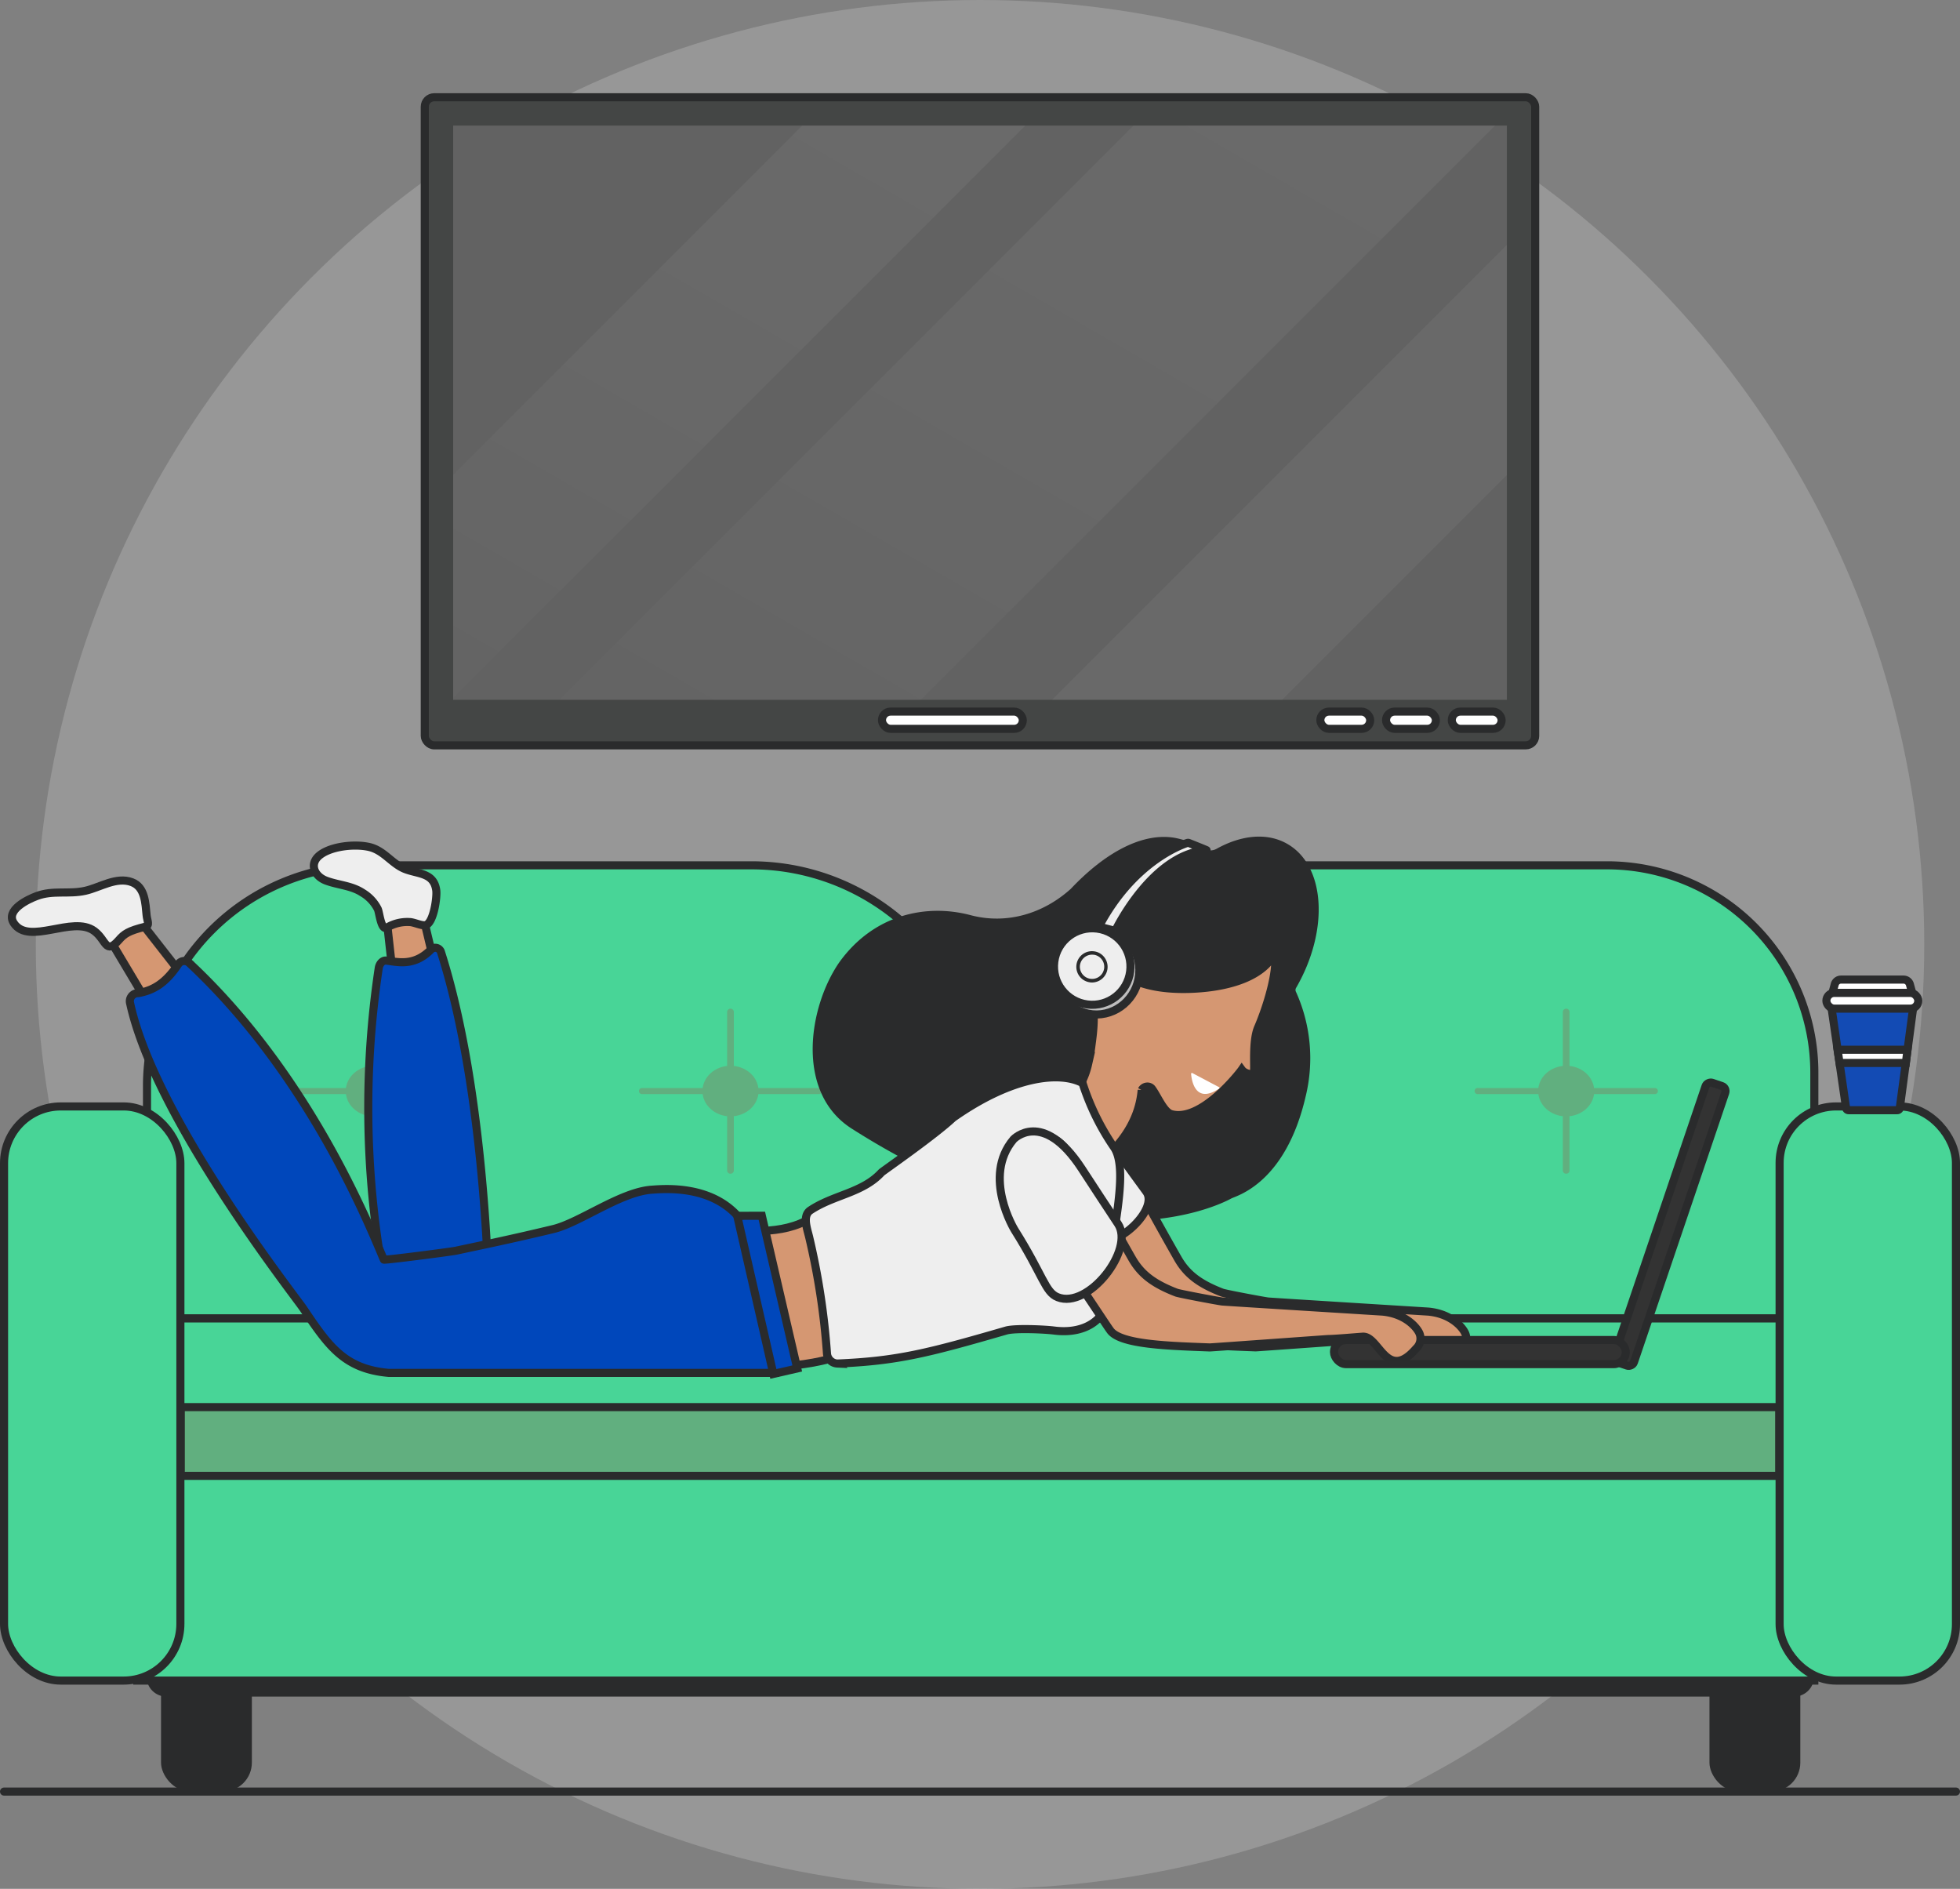 <svg id="bf2f07af-ec82-422d-a1ef-0ba28898f166" data-name="Layer 4" xmlns="http://www.w3.org/2000/svg" xmlns:xlink="http://www.w3.org/1999/xlink" viewBox="0 0 484.81 467.12"><rect x="0" y="0" width="484.81" height="467.12" fill="#808080" stroke="none"/><defs><style>.ab428817-b8e4-4c19-a3c1-14a31492f20d{fill:#cbcdcc;opacity:0.3;isolation:isolate;}.ae188e02-457c-42d4-8f1c-d09cd0fbdfe7{fill:#2a2b2c;}.ba9fa0cf-e831-4988-b207-b4945e8e8312{fill:#48d597;}.ad882569-5d7a-4b47-862c-f9f476da30e1,.af357b49-1adf-44e6-851a-37093a3c04fc,.ba7360aa-e247-41fd-b477-3564f07de42c,.ba9fa0cf-e831-4988-b207-b4945e8e8312,.bac8457a-e0c3-4f52-bc15-af1a0052a62d,.becd4fab-8691-4b4c-a737-8deeb701e667,.bfcf7d9d-6043-413b-bfac-eabefd439b38,.bff73a53-4ef9-4d9b-80fa-591475037637,.e202819b-0805-4303-bc25-cb4cb5b2efb6,.e5d9ce91-8ee6-4674-ad70-5a37984589cc,.f5e4e457-ad03-4826-917a-5cc13e15b9e1{stroke:#2a2b2c;stroke-miterlimit:10;stroke-width:2px;}.bfcf7d9d-6043-413b-bfac-eabefd439b38,.f05e6f32-7c12-4efa-afb1-f29eb299bb19{fill:#61af7f;}.bff73a53-4ef9-4d9b-80fa-591475037637{fill:#d59772;}.ad882569-5d7a-4b47-862c-f9f476da30e1{fill:#0047bb;}.ba7360aa-e247-41fd-b477-3564f07de42c{fill:#eee;}.af357b49-1adf-44e6-851a-37093a3c04fc{fill:#bebebe;}.aa3d78d7-be55-466a-88ce-da8ff78acc9a,.b168141b-2fe4-4ce2-9cf3-44dec4f33eca,.becd4fab-8691-4b4c-a737-8deeb701e667{fill:#fff;}.e202819b-0805-4303-bc25-cb4cb5b2efb6{fill:#333;}.bac8457a-e0c3-4f52-bc15-af1a0052a62d{fill:#134bb4;}.f5e4e457-ad03-4826-917a-5cc13e15b9e1{fill:#444645;}.b2a50665-85c3-4b6f-8a81-cfd5611f2556{fill:#626262;}.a6c30d1e-59c2-468f-8ca1-4e0ab81818ae,.aa3d78d7-be55-466a-88ce-da8ff78acc9a,.b45ed917-800a-4781-badb-9eea07263900{opacity:0.05;}.b45ed917-800a-4781-badb-9eea07263900{fill:url(#b4705b3f-f698-48df-aef3-11025247d2af);}.a6c30d1e-59c2-468f-8ca1-4e0ab81818ae{fill:url(#b9197190-74c3-4f3f-916c-0f7653b892f5);}.e5d9ce91-8ee6-4674-ad70-5a37984589cc{fill:none;stroke-linecap:round;}</style><linearGradient id="b4705b3f-f698-48df-aef3-11025247d2af" x1="313.75" y1="-1.29" x2="194.4" y2="205.43" gradientUnits="userSpaceOnUse"><stop offset="0" stop-color="#fff"/><stop offset="0.16" stop-color="#fafafa"/><stop offset="0.35" stop-color="#ebebeb"/><stop offset="0.56" stop-color="#d2d2d2"/><stop offset="0.78" stop-color="#b0b0b0"/><stop offset="1" stop-color="#878787"/></linearGradient><linearGradient id="b9197190-74c3-4f3f-916c-0f7653b892f5" x1="219.24" y1="11.21" x2="122.57" y2="178.65" xlink:href="#b4705b3f-f698-48df-aef3-11025247d2af"/></defs><title>TV_internet_illustration</title><circle class="ab428817-b8e4-4c19-a3c1-14a31492f20d" cx="242.41" cy="233.56" r="233.56"/><g id="ba7bd492-792e-4fe2-a8a6-009dc689ccca" data-name="sofa"><path class="ae188e02-457c-42d4-8f1c-d09cd0fbdfe7" d="M36.28,414.65H448.7a0,0,0,0,1,0,0v0a4.92,4.92,0,0,1-4.92,4.92H41.14a4.87,4.87,0,0,1-4.87-4.87v-.06a0,0,0,0,1,0,0Z"/><rect class="ae188e02-457c-42d4-8f1c-d09cd0fbdfe7" x="39.83" y="410.85" width="22.47" height="32.22" rx="7.17"/><rect class="ae188e02-457c-42d4-8f1c-d09cd0fbdfe7" x="422.84" y="410.85" width="22.47" height="32.22" rx="7.15"/><rect class="ba9fa0cf-e831-4988-b207-b4945e8e8312" x="33.96" y="360.66" width="414.82" height="54.96"/><path class="ba9fa0cf-e831-4988-b207-b4945e8e8312" d="M91,214h94.86a56.7,56.7,0,0,1,56.7,56.7v62.63a0,0,0,0,1,0,0H36.36a0,0,0,0,1,0,0V268.62A54.65,54.65,0,0,1,91,214Z"/><path class="ba9fa0cf-e831-4988-b207-b4945e8e8312" d="M296,214H397.48a51.3,51.3,0,0,1,51.3,51.3v68a0,0,0,0,1,0,0H241a0,0,0,0,1,0,0V269A55,55,0,0,1,296,214Z"/><rect class="bfcf7d9d-6043-413b-bfac-eabefd439b38" x="44.7" y="326.06" width="395.4" height="38.93"/><ellipse class="f05e6f32-7c12-4efa-afb1-f29eb299bb19" cx="92.46" cy="269.83" rx="6.94" ry="6.26"/><path class="f05e6f32-7c12-4efa-afb1-f29eb299bb19" d="M161.2,293.07a.79.79,0,0,1-.82-.75V253a.83.83,0,0,1,1.65,0v39.37A.79.79,0,0,1,161.2,293.07Z" transform="translate(-68.75 -2.81)"/><path class="f05e6f32-7c12-4efa-afb1-f29eb299bb19" d="M183,273.38H139.39a.75.75,0,1,1,0-1.49H183a.75.75,0,1,1,0,1.49Z" transform="translate(-68.75 -2.81)"/><ellipse class="f05e6f32-7c12-4efa-afb1-f29eb299bb19" cx="180.69" cy="269.83" rx="6.94" ry="6.26"/><path class="f05e6f32-7c12-4efa-afb1-f29eb299bb19" d="M249.44,293.07a.79.79,0,0,1-.83-.75V253a.83.83,0,0,1,1.65,0v39.37A.79.79,0,0,1,249.44,293.07Z" transform="translate(-68.75 -2.81)"/><path class="f05e6f32-7c12-4efa-afb1-f29eb299bb19" d="M271.25,273.38H227.63a.75.75,0,1,1,0-1.49h43.62a.75.75,0,1,1,0,1.49Z" transform="translate(-68.75 -2.81)"/><ellipse class="f05e6f32-7c12-4efa-afb1-f29eb299bb19" cx="298.83" cy="269.83" rx="6.94" ry="6.26"/><path class="f05e6f32-7c12-4efa-afb1-f29eb299bb19" d="M367.58,293.07a.79.79,0,0,1-.83-.75V253a.83.83,0,0,1,1.65,0v39.37A.79.79,0,0,1,367.58,293.07Z" transform="translate(-68.75 -2.81)"/><path class="f05e6f32-7c12-4efa-afb1-f29eb299bb19" d="M389.39,273.38H345.77a.75.75,0,1,1,0-1.49h43.62a.75.75,0,1,1,0,1.49Z" transform="translate(-68.75 -2.81)"/><ellipse class="f05e6f32-7c12-4efa-afb1-f29eb299bb19" cx="387.4" cy="269.83" rx="6.94" ry="6.26"/><path class="f05e6f32-7c12-4efa-afb1-f29eb299bb19" d="M456.14,293.07a.79.79,0,0,1-.82-.75V253a.83.83,0,0,1,1.65,0v39.37A.79.79,0,0,1,456.14,293.07Z" transform="translate(-68.75 -2.81)"/><path class="f05e6f32-7c12-4efa-afb1-f29eb299bb19" d="M478,273.38H434.33a.75.75,0,1,1,0-1.49H478a.75.75,0,1,1,0,1.49Z" transform="translate(-68.75 -2.81)"/><rect class="ba9fa0cf-e831-4988-b207-b4945e8e8312" x="42.39" y="326.06" width="403" height="21.93"/><rect class="ba9fa0cf-e831-4988-b207-b4945e8e8312" x="440.19" y="273.63" width="43.62" height="141.99" rx="13.96"/><rect class="ba9fa0cf-e831-4988-b207-b4945e8e8312" x="1" y="273.63" width="43.62" height="141.99" rx="14.03"/></g><g id="a0a11250-9c8f-4c66-a66d-bdbe648918ad" data-name="girl"><polygon class="bff73a53-4ef9-4d9b-80fa-591475037637" points="95.32 224.46 103.65 222.46 109.61 247.33 98.08 249.35 95.32 224.46"/><path class="ad882569-5d7a-4b47-862c-f9f476da30e1" d="M165.43,319.61a41.41,41.41,0,0,0,12.67.14c.24-.14.85-.43,1.21-.58,3.29-1.35,6.84-1.56,10.14-2.73-.64-15-3-51.2-11.61-78.14a1.48,1.48,0,0,0-2.43-.71c-4.17,4.27-8.2,3.15-11.12,2.78-.87-.12-1.69.74-1.86,1.87a232.36,232.36,0,0,0,1,75.27C164.18,318.07,164.65,319.49,165.43,319.61Z" transform="translate(-68.75 -2.81)"/><path class="ae188e02-457c-42d4-8f1c-d09cd0fbdfe7" d="M373.32,299.2c1.25-.68,13.42-3.66,18.41-25.33a39.83,39.83,0,0,0-2.42-25.77,1,1,0,0,1,0-.93h0c8.25-14.24,7.31-30.19-2.09-35.63-5-2.91-11.42-2.23-17.56,1.19a3.17,3.17,0,0,1-3.06,0,23.25,23.25,0,0,0-7.29-2.72c-8.09-1.38-17.31,3.74-25.7,12.62-6.65,6-15.66,8.92-24.81,6.5-10.91-2.89-23.93-.2-32.46,11.68-7.61,11-10.93,32.17,3.06,41.1C335.62,317.73,369.59,301.23,373.32,299.2Z" transform="translate(-68.75 -2.81)"/><path class="bff73a53-4ef9-4d9b-80fa-591475037637" d="M270.72,303.1c-6.91,5.21-16.2,4.32-24.61,3.62.77,3,10.39,32.69,10.78,33.95,4.39.53,12.55-.53,16.9-1.75,7.16-2,12.78-7.39,19.09-11.2-1.76-4.1-11.31-23.62-13.45-28.26C278.75,298,271.39,302.64,270.72,303.1Z" transform="translate(-68.75 -2.81)"/><path class="bff73a53-4ef9-4d9b-80fa-591475037637" d="M431.15,332.5c-.7-1.55-3.53-4.78-9.07-5.32,0,0-39.27-2.44-39.7-2.5-1.76-.25-11-2-11.34-2.21-5.75-2.21-8.76-4.64-10.89-8.32-.16-.27-8.17-14.32-10.08-18.38-.15-.34-5.56-7.71-5.82-8.09-2.61-4-5.7-8.41-10.48-7.46-6.94.87-8.32,6.19-8.51,7.42a9,9,0,0,0,2,6.85s10,12.45,10.36,12.88c3,2.93,16.7,24.06,17,24.32,2.34,3.64,14.59,3.94,24.72,4.33.4,0,29.08-2.08,29.31-2.08,1.65,0,7.79-.55,8.33-.56,4.2-.62,6,11.43,13.35,2.94A3.34,3.34,0,0,0,431.15,332.5Z" transform="translate(-68.75 -2.81)"/><polygon class="bff73a53-4ef9-4d9b-80fa-591475037637" points="26.54 231.32 33.28 226.04 49.03 246.2 39.37 252.83 26.54 231.32"/><path class="ba7360aa-e247-41fd-b477-3564f07de42c" d="M72.18,231.13c3.74,5.59,14.55-2,19.88,1.92,3,2.2,2.79,6,6.07,2.26,1.33-1.53,2.34-2.28,6.59-3.33,1.14-.29.43-1.49.3-2.76-.31-3-.35-7-3.64-8.24-3.83-1.45-7.91,1.32-11.54,2.13-4.14.92-8-.21-12,1.3C75.69,225.2,70,227.88,72.18,231.13Z" transform="translate(-68.75 -2.81)"/><path class="ba7360aa-e247-41fd-b477-3564f07de42c" d="M164.49,232.19a9.82,9.82,0,0,1,5.57-1.35c1.09,0,3.18,1.08,4.08.73,1.89-.73,2.74-6.85,2.52-8.56-.58-4.4-4.44-4-7.7-5.27s-5.22-4.6-8.83-5.45c-3.46-.81-9.2-.28-12.13,1.89s-1.54,5.32,1.45,6.43,6.24,1.18,9,3a9.88,9.88,0,0,1,3.74,4C162.61,228.43,163,233.13,164.49,232.19Z" transform="translate(-68.75 -2.81)"/><path class="bff73a53-4ef9-4d9b-80fa-591475037637" d="M353.64,272c1.32,1.69,2.93,5.8,4.83,6.34,7.4,2.09,16.95-10.3,17.43-11,.79,1.08,2.8,1.38,3,.82.27-1.21-.42-7.72,1-11.15,2.26-5.2,5-14.15,4.16-18.57-2.58,5.5-10.31,8.32-19.48,8.86-10.56.64-19.48-1.89-21.4-8.41-1.32-3.18-3.26-4.29-4.22-4a3.38,3.38,0,0,0-2.36,3.5c-.12,2.25.68,4.66,1.34,6.89,2.17,7.39,1.19,12.82.72,16.55-.09.69-.24,1.56-.44,2.58-.1.51-.22,1-.34,1.62a19.11,19.11,0,0,1-1.64,4.51c-.23.47-.48.94-.75,1.4-1.53,3.35-5.55,3.71-8.1,6.27a3.65,3.65,0,0,0,0,5.12,35.73,35.73,0,0,0,7.26,5.29c.53.27,1.06.52,1.58.74,1.22.32,2.69,1.35,3.87,1.24a1.53,1.53,0,0,0,1.05-.57c5.36-4.63,9.38-10.36,10-17.64a1.62,1.62,0,0,1,1.19-.85A1.43,1.43,0,0,1,353.64,272Z" transform="translate(-68.75 -2.81)"/><ellipse class="af357b49-1adf-44e6-851a-37093a3c04fc" cx="339.98" cy="242.79" rx="10.9" ry="10.58" transform="translate(-1.64 556.33) rotate(-84.75)"/><circle class="ba7360aa-e247-41fd-b477-3564f07de42c" cx="338.94" cy="241.87" r="9.46" transform="translate(-12.97 544.34) rotate(-82.67)"/><path class="ae188e02-457c-42d4-8f1c-d09cd0fbdfe7" d="M338.37,245.75a3.87,3.87,0,0,1-2-6.81,3.86,3.86,0,0,1,2.82-.88,3.8,3.8,0,0,1,2.63,1.38,3.87,3.87,0,0,1-3.33,6.33Zm.91-6.83h-.12a3,3,0,0,0-2.21.68,3.06,3.06,0,0,0-1.08,2,3,3,0,0,0,.69,2.21,3,3,0,0,0,2,1.07,3,3,0,0,0,2.6-4.94A3,3,0,0,0,339.28,238.92Z" transform="translate(-68.75 -2.81)"/><path class="ba7360aa-e247-41fd-b477-3564f07de42c" d="M344.62,233s9.07-19,22.58-19.93c.1,0-3.54-1.45-4.4-1.79a.52.52,0,0,0-.37,0c-1.64.52-13.48,4.8-21.85,20.64-.05.08,4,1.09,4,1.09" transform="translate(-68.75 -2.81)"/><path class="b168141b-2fe4-4ce2-9cf3-44dec4f33eca" d="M370.28,271.67l-6.61-3.49a.21.21,0,0,0-.3.2c.13,1.58,1,7.59,6.93,3.64A.2.2,0,0,0,370.28,271.67Z" transform="translate(-68.75 -2.81)"/><path class="ba7360aa-e247-41fd-b477-3564f07de42c" d="M331.65,298.94s-5.8-8.59,1-14.83c0,0,6.15-5.16,13.16,4.51,3.48,4.81,3.46,4.8,6.5,8.95s-7,14.13-13,12.21C336.86,309,336.75,306.31,331.65,298.94Z" transform="translate(-68.75 -2.81)"/><path class="ba7360aa-e247-41fd-b477-3564f07de42c" d="M336.52,270.66a60.49,60.49,0,0,0,7.7,15.77c4.38,6-1.63,25.1-1,33.25.73,9-5.55,13.24-13.76,12.18-2.23-.29-9.63-.63-11.82,0-19.36,5.61-27,7.55-41.77,8.16a2.69,2.69,0,0,1-2.56-2.43,179.56,179.56,0,0,0-4.43-28.91c-.52-2.16-1.66-5.2.29-6.54,5.84-3.89,12.91-4.26,17.64-9.39.7-.59,13.13-9.21,17.68-13.5C319.38,268.77,331,267.73,336.52,270.66Z" transform="translate(-68.75 -2.81)"/><g id="b38b4a99-f614-4df6-a35d-605bcb46c204" data-name="laptop"><rect class="e202819b-0805-4303-bc25-cb4cb5b2efb6" x="445.25" y="302.99" width="73.01" height="5.14" rx="1.31" transform="translate(-31 660.96) rotate(-71.28)"/><rect class="e202819b-0805-4303-bc25-cb4cb5b2efb6" x="329.97" y="331.39" width="72.17" height="5.97" rx="2.99"/></g><path class="bff73a53-4ef9-4d9b-80fa-591475037637" d="M419.83,332.5c-.71-1.55-3.54-4.78-9.07-5.32,0,0-39.27-2.44-39.71-2.5-1.76-.25-11-2-11.34-2.21-5.75-2.21-8.75-4.64-10.89-8.32-.16-.27-8.17-14.32-10.08-18.38-.15-.34-5.09-7-5.36-7.39-2.61-4-4.75-4.87-9.37-4.87-6.94.87-7,7.79-7.19,9A10,10,0,0,0,319.5,299l6.79,8.39c3,2.93,16.7,24.06,17,24.32,2.33,3.64,14.58,3.94,24.71,4.33.4,0,29.08-2.08,29.32-2.08,1.64,0,7.79-.55,8.32-.56,4.2-.62,6,11.43,13.36,2.94A3.36,3.36,0,0,0,419.83,332.5Z" transform="translate(-68.75 -2.81)"/><path class="ba7360aa-e247-41fd-b477-3564f07de42c" d="M319.73,307s-8.1-13.15-.3-22.41c0,0,7.16-7.64,16.86,7.18,4.82,7.38,4.8,7.36,9,13.72s-7.35,21.18-14.94,18.12C327.23,322.34,326.82,318.28,319.73,307Z" transform="translate(-68.75 -2.81)"/><path class="ad882569-5d7a-4b47-862c-f9f476da30e1" d="M252,304.46c-6.83-8.65-18.64-7.67-22.05-7.43-7.73.55-17.8,8.17-24.36,9.74-10.27,2.47-17.29,3.9-24.11,5.36-1.14.24-17.7,2.4-17.79,2.19-3.73-8.73-18.41-45.64-48.16-73.39a1.8,1.8,0,0,0-2.65.28c-3.3,5-6.46,6.58-9.94,7.21h0a2,2,0,0,0-2,2.53c6.2,28.49,40.69,72.27,42.86,75.51,6.25,9.3,10.15,14.9,21.11,15.88h95.65A60.81,60.81,0,0,0,252,304.46Z" transform="translate(-68.75 -2.81)"/><polygon class="ad882569-5d7a-4b47-862c-f9f476da30e1" points="191.29 339.78 182.35 300.68 188.44 300.66 197.2 338.43 191.29 339.78"/></g><g id="a9468501-a548-4dad-adcb-a942b9b874c2" data-name="coffee"><path class="bac8457a-e0c3-4f52-bc15-af1a0052a62d" d="M521.55,250.45h20.64l-.74,5.53-2.78,20.83a.64.64,0,0,1-.64.56H526a.63.63,0,0,1-.62-.54Z" transform="translate(-68.75 -2.81)"/><path class="becd4fab-8691-4b4c-a737-8deeb701e667" d="M541.74,248.36H522l.58-2.11a1.61,1.61,0,0,1,1.54-1.18H539.6a1.63,1.63,0,0,1,1.57,1.2Z" transform="translate(-68.75 -2.81)"/><rect class="becd4fab-8691-4b4c-a737-8deeb701e667" x="451.76" y="245.55" width="22.73" height="3.89" rx="1.94"/><polygon class="becd4fab-8691-4b4c-a737-8deeb701e667" points="471.42 262.88 455.02 262.88 454.53 259.61 471.82 259.61 471.42 262.88"/></g><rect class="f5e4e457-ad03-4826-917a-5cc13e15b9e1" x="105.07" y="24.05" width="274.66" height="160.28" rx="2.34"/><rect class="b2a50665-85c3-4b6f-8a81-cfd5611f2556" x="112.09" y="31.06" width="260.64" height="142.01"/><polygon class="b45ed917-800a-4781-badb-9eea07263900" points="369.8 31.06 280.36 31.06 138.36 173.07 227.79 173.07 369.8 31.06"/><polygon class="a6c30d1e-59c2-468f-8ca1-4e0ab81818ae" points="198.42 31.06 112.09 117.4 112.09 172.6 253.63 31.06 198.42 31.06"/><polygon class="aa3d78d7-be55-466a-88ce-da8ff78acc9a" points="372.72 60.58 260.24 173.07 317.14 173.07 372.72 117.48 372.72 60.58"/><rect class="becd4fab-8691-4b4c-a737-8deeb701e667" x="218.16" y="175.98" width="34.83" height="4.27" rx="2.13"/><rect class="becd4fab-8691-4b4c-a737-8deeb701e667" x="359.1" y="175.98" width="12.33" height="4.27" rx="2.13"/><rect class="becd4fab-8691-4b4c-a737-8deeb701e667" x="342.84" y="175.98" width="12.33" height="4.27" rx="2.13"/><rect class="becd4fab-8691-4b4c-a737-8deeb701e667" x="326.59" y="175.98" width="12.33" height="4.27" rx="2.13"/><line class="e5d9ce91-8ee6-4674-ad70-5a37984589cc" x1="1" y1="443.07" x2="483.81" y2="443.07"/></svg>